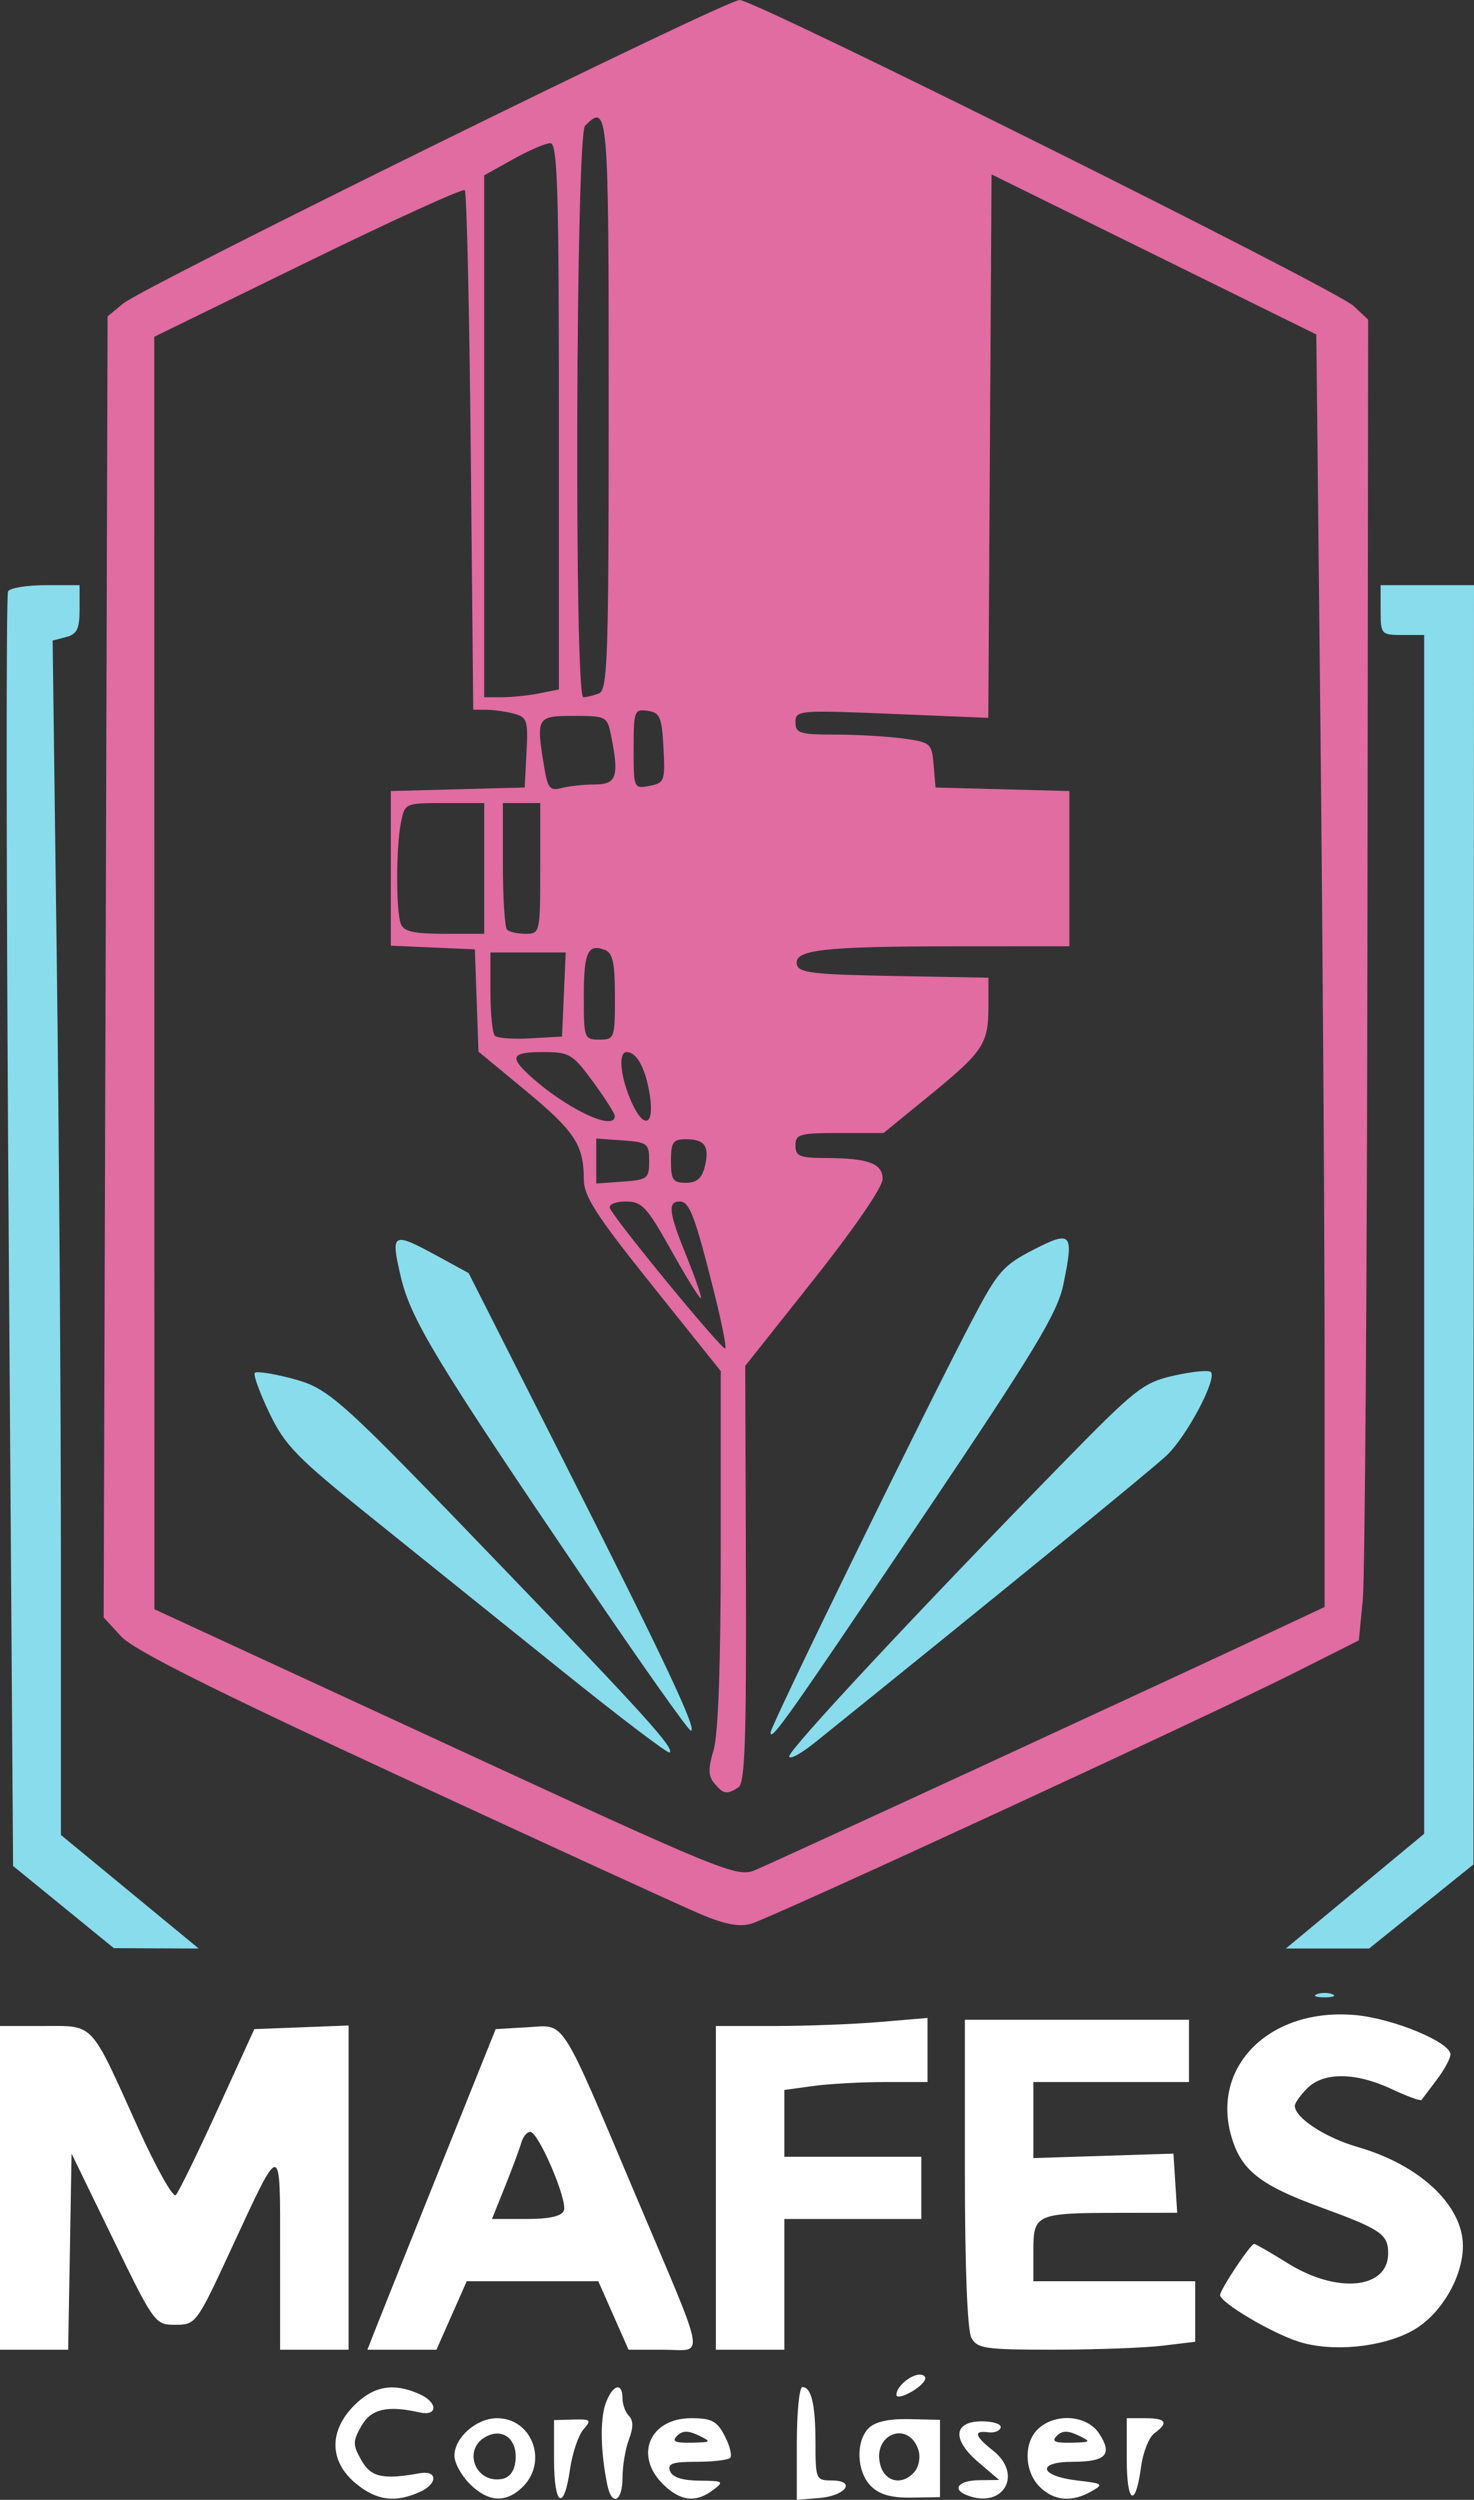<?xml version="1.0" encoding="UTF-8" standalone="no"?>
<!-- Created with Inkscape (http://www.inkscape.org/) -->

<svg
   version="1.1"
   id="svg1"
   width="236.784"
   height="401.568"
   viewBox="0 0 236.784 401.568"
   sodipodi:docname="MAFES.png"
   inkscape:export-filename="MAFES.png"
   inkscape:export-xdpi="96"
   inkscape:export-ydpi="96"
   xmlns:inkscape="http://www.inkscape.org/namespaces/inkscape"
   xmlns:sodipodi="http://sodipodi.sourceforge.net/DTD/sodipodi-0.dtd"
   xmlns="http://www.w3.org/2000/svg"
   xmlns:svg="http://www.w3.org/2000/svg">
  <rect x="0" y="0" width="236.784" height="401.568" fill="#333333" stroke="none"/>
  <defs
     id="defs1" />
  <sodipodi:namedview
     id="namedview1"
     pagecolor="#ffffff"
     bordercolor="#000000"
     borderopacity="0.25"
     inkscape:showpageshadow="2"
     inkscape:pageopacity="0.0"
     inkscape:pagecheckerboard="0"
     inkscape:deskcolor="#d1d1d1"
     showguides="true">
    <sodipodi:guide
       position="399.521,-104.669"
       orientation="0,-1"
       id="guide5"
       inkscape:locked="false" />
  </sodipodi:namedview>
  <g
     inkscape:groupmode="layer"
     inkscape:label="Image"
     id="g1"
     transform="translate(-6.652,8.164)">
    <g
       id="g2"
       transform="translate(4.435,-8.164)">
      <path
         style="fill:#89dcec"
         d="m 213.75,320.338 c 0.688,-0.277 1.812,-0.277 2.5,0 0.688,0.277 0.125,0.504 -1.25,0.504 -1.375,0 -1.938,-0.227 -1.25,-0.504 z M 12.41,306.339 4.319,299.739 3.611,197.852 C 3.222,141.814 3.177,95.523 3.511,94.983 3.845,94.442 6.566,94 9.559,94 H 15 v 3.883 c 0,3.141 -0.414,3.992 -2.164,4.449 l -2.164,0.566 0.664,51.215 C 11.701,182.282 12,225.45 12,250.043 v 44.714 L 23.068,303.878 34.136,313 27.318,312.97 20.5,312.939 Z M 219.886,303.782 231,294.564 V 198.282 102 h -3.5 c -3.417,0 -3.5,-0.095 -3.5,-4 v -4 h 7.5 7.5 l -0.047,102.75 -0.047,102.75 -8.375,6.75 -8.375,6.75 h -6.691 -6.691 z M 129,282.124 c 0,-1.138 20.417,-23.033 43.633,-46.792 12.033,-12.315 13.211,-13.246 18.171,-14.363 2.917,-0.657 5.581,-0.917 5.92,-0.579 1.063,1.063 -3.87,10.364 -7.118,13.421 -2.513,2.365 -24.547,20.352 -56.355,46.002 -2.337,1.885 -4.25,2.925 -4.25,2.31 z M 92.434,268.335 C 83.12,260.838 69.38,249.789 61.9,243.782 49.85,234.104 47.979,232.186 45.472,226.942 c -1.556,-3.255 -2.603,-6.144 -2.328,-6.42 0.276,-0.276 2.81,0.098 5.631,0.83 6.33,1.642 7.279,2.488 34.373,30.648 22.636,23.526 27.392,28.793 26.66,29.525 -0.242,0.242 -8.061,-5.693 -17.374,-13.19 z M 126,278.295 c 0,-1.037 24.925,-52.006 32.42,-66.295 4.052,-7.725 4.943,-8.749 9.769,-11.229 6.2,-3.186 6.572,-2.754 4.832,5.625 -0.937,4.514 -4.61,10.594 -22.2,36.756 C 128.674,276.091 126,279.877 126,278.295 Z M 96.404,254.249 C 72.208,218.548 68.191,211.918 66.584,205.028 64.939,197.977 65.237,197.813 72.5,201.773 l 5,2.727 15.176,30 c 16.28,32.183 21.618,43.5 20.517,43.499 -0.381,-3.8e-4 -7.936,-10.688 -16.789,-23.75 z"
         id="path4"
         sodipodi:nodetypes="ssssccssscsscssccccccccccssccccccccccsssssssssssssssssssssssscsss" />
      <path
         style="fill:#e06ca1"
         d="M 114.87,307.529 C 111.916,306.285 90.375,296.413 67,285.592 36.334,271.395 23.716,265.069 21.684,262.869 L 18.868,259.821 19.184,155.322 19.5,50.823 22,48.759 C 25.376,45.972 118.744,0 121.028,0 c 2.533,0 95.769,46.461 98.63,49.149 L 222,51.349 221.883,150.924 C 221.819,205.691 221.481,253.425 221.133,257 L 220.5,263.5 210,268.785 c -13.817,6.954 -83.753,39.252 -87.13,40.239 -1.855,0.542 -4.213,0.101 -8,-1.494 z M 161,283.22 c 18.975,-8.763 38.888,-17.992 44.25,-20.508 l 9.75,-4.576 v -38.903 c 0,-21.397 -0.299,-67.389 -0.665,-102.204 L 213.669,53.729 187.585,40.871 161.5,28.012 l -0.261,43.65 -0.261,43.65 -15.489,-0.639 C 130.496,114.054 130,114.097 130,116.017 c 0,1.77 0.685,1.983 6.36,1.983 3.498,0 8.425,0.283 10.947,0.629 4.414,0.605 4.598,0.765 4.89,4.25 L 152.5,126.5 l 10.75,0.284 10.75,0.284 V 139.534 152 l -18.25,0.011 c -21.263,0.013 -25.982,0.545 -25.534,2.877 0.265,1.383 2.467,1.651 15.547,1.888 L 161,157.052 v 4.54 c 0,6.089 -0.789,7.29 -9.423,14.345 L 144.157,182 h -7.079 C 130.667,182 130,182.188 130,184 c 0,1.717 0.671,2.002 4.75,2.014 6.973,0.02 9.25,0.857 9.25,3.398 0,1.266 -4.62,8.002 -11.034,16.086 l -11.034,13.907 0.109,33.442 c 0.087,26.767 -0.155,33.61 -1.216,34.282 -1.858,1.178 -2.403,1.084 -3.851,-0.661 -0.994,-1.197 -1.021,-2.368 -0.122,-5.366 C 117.6,278.604 118,267.334 118,248.758 V 220.248 L 107,206.5 C 97.983,195.231 96,192.155 96,189.441 96,183.934 94.551,181.725 86.651,175.19 L 79.08,168.927 78.79,160.714 78.5,152.5 71.75,152.204 65,151.909 V 139.488 127.068 L 75.75,126.784 86.5,126.5 l 0.296,-5.621 c 0.271,-5.137 0.098,-5.674 -2,-6.236 -1.263,-0.338 -3.255,-0.621 -4.426,-0.629 L 78.24,114 77.839,72.552 C 77.619,49.756 77.187,30.854 76.88,30.547 76.573,30.24 65.225,35.413 51.661,42.042 L 27,54.095 27.011,156.298 27.022,258.5 73.761,280.088 c 44.675,20.635 46.871,21.532 49.739,20.326 1.65,-0.694 18.525,-8.431 37.5,-17.194 z m -43.995,-75.354 C 113.871,195.359 112.985,193 111.422,193 c -2.009,0 -1.786,1.76 1.131,8.94 1.405,3.457 2.417,6.422 2.25,6.589 -0.167,0.167 -2.294,-3.259 -4.726,-7.613 C 106.133,193.853 105.342,193 102.745,193 c -1.601,0 -2.756,0.466 -2.566,1.037 0.533,1.6 18.116,23.002 18.544,22.574 0.208,-0.208 -0.565,-4.143 -1.718,-8.744 z M 106.5,186.5 c 0,-2.815 -0.263,-3.019 -4.25,-3.308 L 98,182.885 v 3.615 3.615 l 4.25,-0.307 c 3.987,-0.288 4.25,-0.493 4.25,-3.308 z m 8.922,0.954 C 116.247,184.168 115.465,183 112.441,183 110.318,183 110,183.456 110,186.5 c 0,3.024 0.325,3.5 2.392,3.5 1.729,0 2.569,-0.706 3.031,-2.546 z M 100.975,179.25 c -0.014,-0.412 -1.593,-2.888 -3.51,-5.5 -3.26,-4.444 -3.774,-4.75 -7.975,-4.75 -5.052,0 -5.492,0.73 -2.24,3.721 5.794,5.328 13.812,9.143 13.725,6.529 z m 5.609,-3.45 C 105.908,171.575 104.505,169 102.878,169 c -1.329,0 -1.052,3.646 0.571,7.532 2.083,4.986 3.979,4.543 3.135,-0.733 z M 92.796,159.75 93.091,153 H 87.046 81 v 6.333 c 0,3.483 0.32,6.654 0.712,7.045 0.391,0.391 2.979,0.579 5.75,0.417 L 92.5,166.5 Z M 101,160.107 c 0,-5.378 -0.349,-7.027 -1.59,-7.503 C 96.639,151.54 96,152.937 96,160.059 96,166.796 96.073,167 98.5,167 c 2.425,0 2.5,-0.207 2.5,-6.893 z M 80,139.5 V 129 h -6.375 c -6.34,0 -6.378,0.017 -7,3.125 -0.799,3.993 -0.81,14.229 -0.018,16.293 0.466,1.214 2.093,1.582 7,1.582 H 80 Z m 9,0 V 129 h -3 -3 v 9.833 c 0,5.408 0.3,10.133 0.667,10.5 C 84.033,149.7 85.383,150 86.667,150 88.963,150 89,149.833 89,139.5 Z m 8.75,-13.486 c 3.537,-0.015 3.951,-1.259 2.625,-7.889 -0.607,-3.035 -0.78,-3.125 -6,-3.125 -5.972,0 -6.068,0.17 -4.72,8.329 0.543,3.286 0.931,3.749 2.739,3.264 1.158,-0.311 3.569,-0.572 5.356,-0.579 z m 11.046,-5.889 c -0.261,-4.965 -0.56,-5.662 -2.546,-5.944 -2.133,-0.303 -2.25,0.014 -2.25,6.111 0,6.351 0.031,6.425 2.546,5.944 2.414,-0.461 2.531,-0.779 2.25,-6.111 z M 88.875,111.375 92,110.75 V 66.875 C 92,30.329 91.77,23 90.626,23 c -0.756,0 -3.456,1.163 -6,2.585 L 80,28.171 V 70.085 112 h 2.875 c 1.581,0 4.281,-0.281 6,-0.625 z m 9.543,0.018 C 99.829,110.852 100,105.819 100,64.893 100,17.523 99.912,16.488 96.2,20.2 94.719,21.681 94.442,112 95.918,112 c 0.505,0 1.63,-0.273 2.5,-0.607 z"
         id="path3"
         sodipodi:nodetypes="ssscccssscsscssssscsscccccssssscccccssscsscssssscssssscssscccccccccssscssscccsssssssssssssscccssssssssssssssssccccsssccsssssccssssccscccsssscsssscsssssscssscccssssssss" />
      <path
         style="fill:#ffffff;fill-opacity:1"
         d="m 59.293,398.858 c -4.194,-3.529 -4.254,-8.388 -0.154,-12.488 3.138,-3.138 6.344,-3.67 10.556,-1.751 2.899,1.321 2.835,3.559 -0.083,2.898 -5.172,-1.173 -7.796,-0.561 -9.344,2.18 -1.403,2.486 -1.403,3.014 0,5.5 1.541,2.73 3.474,3.164 9.34,2.095 2.914,-0.531 2.978,1.665 0.086,2.983 -3.993,1.819 -7.051,1.403 -10.402,-1.417 z m 18.378,0.134 c -1.35,-1.35 -2.455,-3.375 -2.455,-4.5 0,-2.933 3.524,-6.045 6.845,-6.045 5.606,0 8.224,6.931 4.155,11 -2.675,2.675 -5.57,2.521 -8.545,-0.455 z m 7.346,-3.631 c 0.402,-3.458 -1.966,-5.431 -4.737,-3.949 -3.738,2 -1.809,7.429 2.424,6.823 1.322,-0.19 2.115,-1.174 2.312,-2.874 z m 6.199,-0.262 v -6.348 l 3.097,-0.088 c 2.823,-0.08 2.967,0.061 1.622,1.598 -0.811,0.927 -1.782,3.823 -2.158,6.436 -0.983,6.833 -2.561,5.848 -2.561,-1.598 z m 8.568,4.098 c -1.07,-5.12 -1.198,-10.417 -0.314,-13 1.062,-3.101 2.746,-3.683 2.746,-0.95 0,0.99 0.467,2.267 1.037,2.837 0.716,0.716 0.716,1.881 0,3.765 -0.57,1.5 -1.037,4.274 -1.037,6.163 0,3.839 -1.704,4.669 -2.432,1.185 z m 8.887,-0.205 c -4.619,-4.619 -2.047,-10.545 4.576,-10.545 3.303,0 4.151,0.451 5.403,2.873 0.817,1.58 1.204,3.155 0.859,3.5 -0.345,0.345 -2.788,0.627 -5.429,0.627 -3.858,0 -4.689,0.295 -4.226,1.5 0.38,0.991 1.981,1.511 4.719,1.532 3.86,0.03 4.01,0.132 2.202,1.5 -2.8,2.118 -5.305,1.813 -8.104,-0.986 z m 5.763,-7.78 c -1.688,-0.813 -2.587,-0.795 -3.45,0.068 -0.89,0.89 -0.347,1.151 2.283,1.1 3.24,-0.064 3.311,-0.135 1.167,-1.167 z m 15.783,1.295 c 0,-4.983 0.402,-9.06 0.893,-9.06 1.458,0 2.107,2.798 2.107,9.082 0,5.697 0.097,5.918 2.583,5.918 4.008,0 2.341,2.451 -1.911,2.81 l -3.673,0.31 z m 11.911,6.851 c -2.306,-2.306 -2.494,-7.185 -0.359,-9.32 1.023,-1.023 3.238,-1.514 6.5,-1.441 l 4.948,0.111 v 6.211 6.211 l -4.589,0.069 c -3.252,0.049 -5.146,-0.487 -6.5,-1.842 z m 7.049,-2.363 c 0.663,-0.799 0.926,-2.332 0.584,-3.408 -1.534,-4.832 -7.395,-2.665 -6.155,2.275 0.726,2.891 3.622,3.48 5.571,1.133 z m 8.29,3.79 c -2.388,-0.963 -1.232,-2.338 2,-2.378 l 3.25,-0.041 -3.343,-2.859 c -4.276,-3.658 -4.007,-6.559 0.606,-6.559 1.78,0 3.124,0.45 2.986,1 -0.138,0.55 -1.038,0.893 -2,0.762 -2.428,-0.33 -2.187,0.607 0.75,2.917 4.953,3.896 1.612,9.524 -4.25,7.159 z m 11.75,-1.338 c -2.499,-2.499 -2.584,-7.161 -0.171,-9.345 2.812,-2.545 7.811,-2.134 9.734,0.801 2.206,3.367 1.117,4.544 -4.205,4.544 -5.951,0 -5.399,2.306 0.72,3.007 4.116,0.472 4.271,0.593 2.238,1.75 -3.152,1.794 -6.026,1.533 -8.316,-0.757 z m 6.217,-8.235 c -1.688,-0.813 -2.587,-0.795 -3.45,0.068 -0.89,0.89 -0.347,1.151 2.283,1.1 3.24,-0.064 3.311,-0.135 1.167,-1.167 z m 7.783,3.794 v -6.559 h 3 c 3.345,0 3.769,0.717 1.434,2.425 -0.861,0.63 -1.822,3.053 -2.135,5.385 -0.9,6.708 -2.299,5.947 -2.299,-1.25 z m -37,-10.324 c 0,-1.298 2.251,-3.235 3.759,-3.235 0.747,0 1.082,0.448 0.744,0.995 -0.884,1.431 -4.503,3.232 -4.503,2.241 z M 2.216,351.447 v -26 h 6.977 c 8.246,0 7.436,-0.868 15.149,16.241 2.911,6.458 5.661,11.372 6.111,10.922 0.45,-0.45 3.474,-6.634 6.719,-13.741 l 5.9,-12.922 7.572,-0.292 7.572,-0.292 v 26.042 26.042 h -5.5 -5.5 v -15.723 c 0,-18.154 0.345,-18.153 -8.056,-0.034 -5.347,11.533 -5.504,11.744 -8.762,11.75 -3.273,0.006 -3.407,-0.178 -10,-13.744 l -6.683,-13.75 -0.275,15.75 -0.275,15.75 h -5.475 -5.475 z m 60.691,21.75 c 0.921,-2.337 5.558,-13.925 10.305,-25.75 l 8.63,-21.5 5.141,-0.301 c 6.166,-0.361 5.001,-2.18 17.478,27.307 11.479,27.128 11.016,24.494 4.31,24.494 h -5.58 l -2.432,-5.5 -2.432,-5.5 h -10.568 -10.568 l -2.432,5.5 -2.432,5.5 h -5.547 -5.547 z m 29.892,-18.105 c 0.628,-1.636 -4.083,-12.645 -5.411,-12.645 -0.516,0 -1.161,0.787 -1.432,1.75 -0.272,0.963 -1.442,4.112 -2.602,7 l -2.108,5.25 h 5.517 c 3.719,0 5.686,-0.442 6.037,-1.355 z m 24.417,-3.645 v -26 h 9.349 c 5.142,0 12.792,-0.291 17,-0.647 l 7.651,-0.647 v 5.147 5.147 H 144.356 c -3.773,0 -8.948,0.286 -11.5,0.636 l -4.64,0.636 v 5.364 5.364 h 11 11 v 5 5 h -11 -11 v 10.5 10.5 h -5.5 -5.5 z m 41.035,24.066 c -0.633,-1.183 -1.035,-11.479 -1.035,-26.5 v -24.566 h 18 18 v 5 5 h -12.5 -12.5 v 6.108 6.108 l 11.25,-0.358 11.25,-0.358 0.305,4.75 0.305,4.75 -9.305,0.014 c -13.41,0.02 -13.805,0.194 -13.805,6.103 v 4.883 h 13 13 v 4.861 4.861 l -5.25,0.631 c -2.888,0.347 -10.747,0.635 -17.465,0.639 -11.058,0.008 -12.313,-0.174 -13.25,-1.926 z m 52.465,0.602 c -4.43,-1.458 -12.5,-6.266 -12.5,-7.448 0,-0.882 4.883,-8.22 5.47,-8.22 0.219,0 2.661,1.407 5.428,3.127 7.942,4.937 16.102,4.112 16.102,-1.627 0,-3.058 -1.176,-3.855 -10.941,-7.419 -9.587,-3.499 -12.62,-5.885 -14.205,-11.175 -3.424,-11.429 6.177,-20.912 19.903,-19.658 6.076,0.555 15.244,4.354 15.244,6.316 0,0.641 -0.984,2.464 -2.186,4.051 -1.202,1.587 -2.31,3.055 -2.462,3.263 -0.152,0.208 -2.313,-0.579 -4.803,-1.75 -5.763,-2.709 -10.92,-2.758 -13.549,-0.128 -1.1,1.1 -2,2.372 -2,2.826 0,1.922 4.898,5.117 10.175,6.638 9.937,2.863 16.825,9.36 16.825,15.869 0,5.033 -3.559,11.052 -8.018,13.558 -4.909,2.759 -13.105,3.547 -18.482,1.777 z"
         id="path2-8"
         inkscape:export-filename="..\icon-negative.svg"
         inkscape:export-xdpi="96"
         inkscape:export-ydpi="96" />
    </g>
  </g>
</svg>
